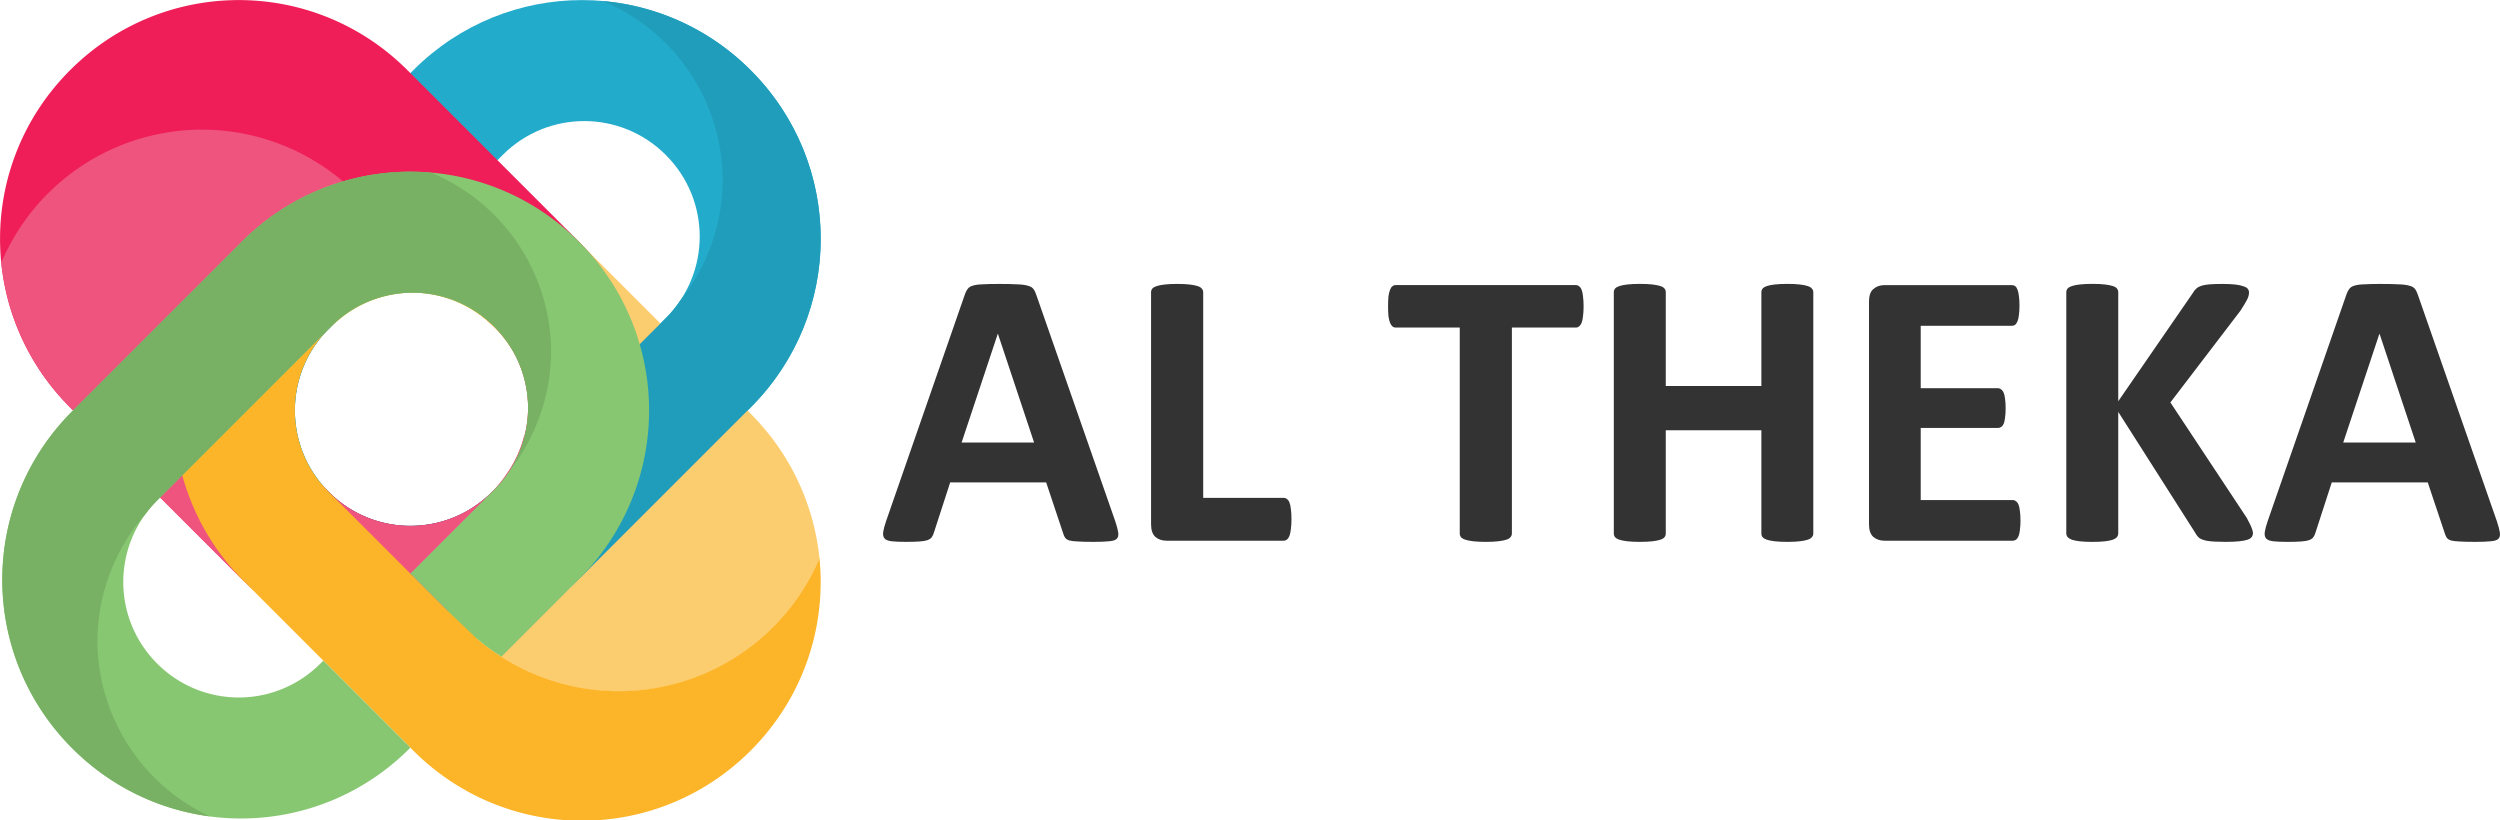<?xml version="1.0" encoding="UTF-8" standalone="no"?> <svg xmlns="http://www.w3.org/2000/svg" xmlns:svg="http://www.w3.org/2000/svg" width="96.287mm" height="31.583mm" viewBox="0 0 96.287 31.583" version="1.1" id="svg2601"><defs id="defs2598"></defs><g id="layer1"><g id="g9030"><g id="g6177" transform="scale(0.519)"><g id="layer1-8"><g id="g26908" transform="matrix(0.267,0,0,0.267,-5.002,-8.385)"><path id="rect1167-1-3-5-34-7-1-9-1-5-5-7" style="fill:#23abcb;fill-opacity:1;stroke:none;stroke-width:0.005" d="m 180.489,31.427 c -16.945,0 -33.889,6.493 -46.873,19.477 l -47.072,47.072 c -25.968,25.968 -25.968,67.778 0,93.746 25.968,25.968 67.78,25.968 93.748,0 l 47.072,-47.072 c 25.968,-25.968 25.968,-67.778 0,-93.746 -12.984,-12.984 -29.93,-19.477 -46.875,-19.477 z m 0.625,33.629 c 8.197,0 16.395,3.141 22.676,9.422 12.562,12.562 12.562,32.787 0,45.35 L 155.47,168.149 c -12.562,12.562 -32.789,12.562 -45.352,0 -12.562,-12.562 -12.562,-32.789 0,-45.352 l 48.322,-48.32 c 6.281,-6.281 14.477,-9.422 22.674,-9.422 z"></path><path id="rect1167-1-3-5-34-7-1-3-4-1-4-6-8-2" style="fill:#fccd6f;fill-opacity:1;stroke:none;stroke-width:0.005" d="m 154.116,83.17 v 37.498 a 32.076,32.076 0 0 1 6.662,7.523 l 27.793,27.795 -34.455,34.455 v 8.121 l 26.055,-6.635 c -8.393,8.351 -18.431,13.985 -29.047,16.932 a 60.625,60.625 0 0 0 39.584,14.732 60.625,60.625 0 0 0 55.791,-36.982 c -0.51,-5.06 -1.617,-10.07 -3.293,-14.93 -0.018,-0.051 -0.035,-0.103 -0.053,-0.154 -0.885,-2.546 -1.929,-5.05 -3.135,-7.496 -0.052,-0.105 -0.104,-0.211 -0.156,-0.316 -1.183,-2.367 -2.517,-4.677 -4.002,-6.92 -0.123,-0.186 -0.246,-0.372 -0.371,-0.557 -1.465,-2.165 -3.071,-4.265 -4.82,-6.285 -0.188,-0.217 -0.377,-0.432 -0.568,-0.646 -0.881,-0.992 -1.785,-1.971 -2.736,-2.922 l -0.822,-0.822 -46.25,-46.25 c -7.625,-7.625 -16.621,-12.993 -26.176,-16.141 z"></path><path id="rect1167-1-3-5-34-7-1-9-1-5-1-1-7" style="fill:#209dba;fill-opacity:1;stroke:none;stroke-width:0.005" d="m 186.219,31.687 a 54.07,54.07 0 0 1 33.373,49.953 54.07,54.07 0 0 1 -11.771,33.277 c -1.155,1.726 -2.494,3.369 -4.02,4.896 -0.004,0.004 -0.007,0.009 -0.012,0.014 a 54.07,54.07 0 0 1 -0.09,0.09 l -48.23,48.232 c -12.562,12.562 -32.789,12.562 -45.352,0 -12.562,-12.562 -12.562,-32.789 0,-45.352 l 10.75,-10.75 a 54.07,54.07 0 0 1 -9.416,-30.408 54.07,54.07 0 0 1 0.938,-9.51 l -25.846,25.846 c -25.968,25.968 -25.968,67.778 0,93.746 25.968,25.968 67.78,25.968 93.748,0 l 47.072,-47.072 c 25.968,-25.968 25.968,-67.778 0,-93.746 -11.519,-11.519 -26.156,-17.917 -41.145,-19.217 z"></path><path id="rect1167-1-3-5-34-7-1-7-4-3-5-9-6" style="fill:#ef1e58;fill-opacity:1;stroke:none;stroke-width:0.005" d="m 85.098,31.427 c -16.945,0 -33.891,6.493 -46.875,19.477 -25.968,25.968 -25.968,67.778 0,93.746 l 47.072,47.072 c 25.968,25.968 67.78,25.968 93.748,0 25.968,-25.968 25.968,-67.778 0,-93.746 l -47.072,-47.072 c -12.984,-12.984 -29.928,-19.477 -46.873,-19.477 z m 33.816,54.816 31.238,31.238 a 32.076,32.076 0 0 1 15.359,27.346 32.076,32.076 0 0 1 -5.92,18.281 32.076,32.076 0 0 1 -1.758,2.398 c -0.733,0.912 -1.518,1.796 -2.365,2.643 -12.562,12.562 -32.789,12.562 -45.352,0 L 73.563,131.595 Z"></path><path id="path1152-8-1-7" style="fill:#ef547f;fill-opacity:1;stroke-width:84.055" d="M 74.88,67.441 A 60.625,60.625 0 0 0 19.089,104.423 c 0.873,8.663 3.468,17.183 7.76,25.037 0.001,0.002 0.003,0.004 0.004,0.006 1.446,2.646 3.085,5.215 4.92,7.688 0.082,0.111 0.162,0.222 0.244,0.332 0.854,1.137 1.75,2.253 2.688,3.346 0.178,0.208 0.362,0.413 0.543,0.619 0.956,1.088 1.938,2.16 2.977,3.199 l 0.822,0.822 46.25,46.25 c 25.968,25.968 67.78,25.968 93.748,0 3.96,-3.96 7.308,-8.291 10.061,-12.875 l -24.672,-26.438 a 32.076,32.076 0 0 1 -4.84,10.699 32.076,32.076 0 0 1 -1.758,2.398 c -0.733,0.912 -1.518,1.796 -2.365,2.643 -12.562,12.562 -32.789,12.562 -45.352,0 L 73.563,131.595 106.968,98.191 86.702,97.861 c 8.124,-7.668 17.682,-12.89 27.762,-15.688 A 60.625,60.625 0 0 0 74.88,67.441 Z"></path><path id="rect1167-1-3-5-34-7-1-3-4-1-4-7-4" style="fill:#fcb529;fill-opacity:1;stroke:none;stroke-width:0.005" d="m 133.417,79.745 c -16.945,0 -33.889,6.493 -46.873,19.477 -25.968,25.968 -25.968,67.778 0,93.746 l 47.072,47.072 c 12.984,12.984 29.928,19.477 46.873,19.477 16.945,0 33.891,-6.493 46.875,-19.477 14.684,-14.684 21.058,-34.433 19.135,-53.52 a 60.625,60.625 0 0 1 -55.791,36.982 60.625,60.625 0 0 1 -39.584,-14.732 c 10.616,-2.947 20.654,-8.581 29.047,-16.932 l -26.055,6.635 v -8.121 l -10.895,10.895 -33.104,-33.102 c -12.562,-12.562 -12.562,-32.789 0,-45.352 0.841,-0.841 1.719,-1.623 2.625,-2.352 a 32.076,32.076 0 0 1 20.693,-7.691 32.076,32.076 0 0 1 20.68,7.799 V 83.083 c -6.716,-2.212 -13.705,-3.338 -20.699,-3.338 z M 246.499,186.521 c -0.122,-1.21 -0.284,-2.416 -0.473,-3.619 0.19,1.203 0.351,2.409 0.473,3.619 z M 154.153,83.095 c 4.691,1.548 9.245,3.636 13.57,6.26 -4.324,-2.628 -8.879,-4.711 -13.57,-6.26 z m 14.182,6.643 c 0.826,0.513 1.643,1.048 2.451,1.602 -0.808,-0.554 -1.625,-1.087 -2.451,-1.602 z m 3.268,2.17 c 0.732,0.518 1.454,1.056 2.17,1.607 -0.715,-0.552 -1.438,-1.089 -2.17,-1.607 z m 3.059,2.297 c 0.682,0.544 1.35,1.111 2.016,1.686 -0.665,-0.575 -1.334,-1.141 -2.016,-1.686 z m 2.914,2.457 c 0.922,0.825 1.831,1.674 2.717,2.561 -0.886,-0.886 -1.795,-1.735 -2.717,-2.561 z m -19.938,27.316 a 32.076,32.076 0 0 1 3.141,4.125 32.076,32.076 0 0 0 -3.141,-4.125 z m 69.727,22.316 c 0.951,0.951 1.855,1.93 2.736,2.922 -0.881,-0.992 -1.785,-1.971 -2.736,-2.922 z m 3.516,3.826 c 0.743,0.867 1.461,1.748 2.152,2.643 -0.691,-0.895 -1.409,-1.775 -2.152,-2.643 z m 2.4,2.963 c 0.767,1.006 1.507,2.027 2.209,3.064 -0.703,-1.038 -1.441,-2.058 -2.209,-3.064 z m 2.209,3.064 c 0.125,0.185 0.248,0.371 0.371,0.557 1.458,2.203 2.767,4.471 3.934,6.793 -1.266,-2.518 -2.697,-4.974 -4.305,-7.35 z m 4.584,7.914 c 1.181,2.408 2.209,4.87 3.08,7.375 0.018,0.051 0.035,0.103 0.053,0.154 0.818,2.374 1.497,4.785 2.041,7.219 -1.123,-5.059 -2.848,-10.01 -5.174,-14.748 z m 5.252,15.109 c 0.235,1.08 0.439,2.164 0.619,3.252 -0.179,-1.089 -0.386,-2.172 -0.619,-3.252 z"></path><path id="rect1167-1-3-5-34-7-1-7-8-3-9-5-4-3" style="fill:#87c771;fill-opacity:1;stroke:none;stroke-width:0.005" d="m 132.792,79.124 c -16.945,0 -33.891,6.491 -46.875,19.475 l -47.072,47.072 c -25.968,25.968 -25.968,67.778 0,93.746 12.984,12.984 29.93,19.477 46.875,19.477 16.945,0 33.889,-6.493 46.873,-19.477 l 0.201,-0.199 -24.199,-24.199 -0.826,0.824 c -6.281,6.281 -14.477,9.422 -22.674,9.422 -8.197,0 -16.395,-3.141 -22.676,-9.422 -12.562,-12.562 -12.562,-32.788 0,-45.35 l 48.32,-48.322 c 12.562,-12.562 32.789,-12.562 45.352,0 12.562,12.562 12.562,32.789 0,45.352 l -23.297,23.297 10.428,10.428 7.902,7.524 a 60.625,60.625 0 0 0 6.988,5.127 l 21.553,-21.553 c 25.968,-25.968 25.968,-67.778 0,-93.746 -12.984,-12.984 -29.928,-19.475 -46.873,-19.475 z"></path><path id="rect1167-1-3-5-34-7-1-7-8-3-9-5-9-1-8" style="fill:#78b064;fill-opacity:1;stroke:none;stroke-width:0.005" d="m 132.792,79.124 c -16.945,0 -33.891,6.491 -46.875,19.475 l -47.072,47.072 c -25.968,25.968 -25.968,67.778 0,93.746 10.762,10.762 24.248,17.051 38.197,18.892 a 54.07,54.07 0 0 1 -31.24,-48.812 54.07,54.07 0 0 1 13.455,-35.33 c 0.641,-0.868 1.33,-1.711 2.07,-2.525 a 54.07,54.07 0 0 1 0.531,-0.559 c 0.187,-0.196 0.368,-0.397 0.561,-0.59 l 48.32,-48.322 c 12.562,-12.562 32.789,-12.562 45.352,0 10.914,10.914 12.338,27.609 4.289,40.041 a 54.07,54.07 0 0 0 11.52,-32.875 54.07,54.07 0 0 0 -33.373,-49.953 54.07,54.07 0 0 0 -0.002,0 c -1.907,-0.165 -3.819,-0.26 -5.732,-0.26 z m 5.744,0.262 c 1.803,0.157 3.6,0.395 5.389,0.699 -1.788,-0.305 -3.585,-0.542 -5.389,-0.699 z m 5.746,0.76 c 1.751,0.308 3.493,0.687 5.221,1.137 -1.728,-0.451 -3.469,-0.828 -5.221,-1.137 z m 5.582,1.234 c 1.75,0.467 3.488,0.997 5.203,1.609 -1.716,-0.613 -3.453,-1.142 -5.203,-1.609 z m 5.283,1.641 c 1.74,0.624 3.458,1.325 5.152,2.1 -1.694,-0.775 -3.413,-1.475 -5.152,-2.1 z m 5.283,2.156 c 1.604,0.738 3.179,1.557 4.732,2.43 -1.553,-0.873 -3.129,-1.692 -4.732,-2.43 z m 5.346,2.773 c 1.485,0.856 2.943,1.779 4.373,2.76 -1.431,-0.981 -2.887,-1.903 -4.373,-2.76 z m 5.482,3.533 c 0.38,0.272 0.761,0.545 1.137,0.826 -0.376,-0.282 -0.756,-0.554 -1.137,-0.826 z m 2.641,1.994 c 0.329,0.262 0.661,0.518 0.986,0.787 -0.325,-0.269 -0.657,-0.526 -0.986,-0.787 z m 2.682,2.244 c 0.238,0.21 0.479,0.413 0.715,0.627 -0.236,-0.214 -0.477,-0.417 -0.715,-0.627 z"></path></g></g></g><g aria-label="AL THEKA" id="text1603" style="font-size:15.579px;line-height:1.25;letter-spacing:0px;word-spacing:0px;fill:#333333;stroke-width:0.389"><path d="m 42.955,20.079 q 0.091,0.274 0.114,0.434 0.023,0.16 -0.061,0.243 -0.084,0.076 -0.297,0.091 -0.213,0.023 -0.586,0.023 -0.388,0 -0.609,-0.015 -0.213,-0.008 -0.327,-0.038 -0.114,-0.038 -0.16,-0.099 -0.046,-0.061 -0.076,-0.16 L 40.293,18.58 h -3.697 l -0.624,1.925 q -0.03,0.107 -0.084,0.183 -0.046,0.068 -0.16,0.114 -0.106,0.038 -0.312,0.053 -0.198,0.015 -0.525,0.015 -0.35,0 -0.548,-0.023 -0.198,-0.023 -0.274,-0.106 -0.076,-0.091 -0.053,-0.251 0.023,-0.16 0.114,-0.426 l 3.035,-8.733 q 0.046,-0.129 0.106,-0.205 0.061,-0.084 0.19,-0.122 0.137,-0.046 0.373,-0.053 0.236,-0.015 0.624,-0.015 0.449,0 0.715,0.015 0.266,0.008 0.411,0.053 0.152,0.038 0.213,0.122 0.068,0.084 0.114,0.228 z m -4.519,-7.219 h -0.008 l -1.392,4.184 h 2.792 z" style="font-weight:bold;font-family:Calibri;-inkscape-font-specification:'Calibri Bold'" id="path9050"></path><path d="m 49.741,19.987 q 0,0.228 -0.023,0.388 -0.015,0.152 -0.053,0.259 -0.038,0.099 -0.099,0.145 -0.053,0.046 -0.129,0.046 h -4.511 q -0.251,0 -0.426,-0.145 -0.167,-0.152 -0.167,-0.487 v -8.938 q 0,-0.076 0.046,-0.137 0.053,-0.061 0.167,-0.099 0.114,-0.038 0.304,-0.061 0.198,-0.023 0.487,-0.023 0.297,0 0.487,0.023 0.19,0.023 0.304,0.061 0.114,0.038 0.16,0.099 0.053,0.061 0.053,0.137 v 7.919 h 3.096 q 0.076,0 0.129,0.046 0.061,0.038 0.099,0.137 0.038,0.091 0.053,0.251 0.023,0.152 0.023,0.38 z" style="font-weight:bold;font-family:Calibri;-inkscape-font-specification:'Calibri Bold'" id="path9052"></path><path d="m 60.992,11.802 q 0,0.221 -0.023,0.38 -0.015,0.152 -0.053,0.251 -0.038,0.091 -0.099,0.137 -0.053,0.046 -0.122,0.046 h -2.465 v 7.934 q 0,0.076 -0.053,0.137 -0.046,0.061 -0.16,0.099 -0.114,0.038 -0.312,0.061 -0.19,0.023 -0.479,0.023 -0.289,0 -0.487,-0.023 -0.19,-0.023 -0.304,-0.061 -0.114,-0.038 -0.167,-0.099 -0.046,-0.061 -0.046,-0.137 v -7.934 h -2.465 q -0.076,0 -0.129,-0.046 -0.053,-0.046 -0.091,-0.137 -0.038,-0.099 -0.061,-0.251 -0.015,-0.16 -0.015,-0.38 0,-0.228 0.015,-0.388 0.023,-0.16 0.061,-0.251 0.038,-0.099 0.091,-0.137 0.053,-0.046 0.129,-0.046 h 6.938 q 0.068,0 0.122,0.046 0.061,0.038 0.099,0.137 0.038,0.091 0.053,0.251 0.023,0.16 0.023,0.388 z" style="font-weight:bold;font-family:Calibri;-inkscape-font-specification:'Calibri Bold'" id="path9054"></path><path d="m 69.839,20.55 q 0,0.076 -0.053,0.137 -0.046,0.061 -0.16,0.099 -0.114,0.038 -0.304,0.061 -0.19,0.023 -0.479,0.023 -0.297,0 -0.494,-0.023 -0.19,-0.023 -0.304,-0.061 -0.106,-0.038 -0.16,-0.099 -0.046,-0.061 -0.046,-0.137 v -3.979 h -3.682 v 3.979 q 0,0.076 -0.046,0.137 -0.046,0.061 -0.16,0.099 -0.114,0.038 -0.304,0.061 -0.19,0.023 -0.487,0.023 -0.289,0 -0.487,-0.023 -0.19,-0.023 -0.304,-0.061 -0.114,-0.038 -0.167,-0.099 -0.046,-0.061 -0.046,-0.137 v -9.296 q 0,-0.076 0.046,-0.137 0.053,-0.061 0.167,-0.099 0.114,-0.038 0.304,-0.061 0.198,-0.023 0.487,-0.023 0.297,0 0.487,0.023 0.19,0.023 0.304,0.061 0.114,0.038 0.16,0.099 0.046,0.061 0.046,0.137 v 3.613 h 3.682 v -3.613 q 0,-0.076 0.046,-0.137 0.053,-0.061 0.16,-0.099 0.114,-0.038 0.304,-0.061 0.198,-0.023 0.494,-0.023 0.289,0 0.479,0.023 0.19,0.023 0.304,0.061 0.114,0.038 0.16,0.099 0.053,0.061 0.053,0.137 z" style="font-weight:bold;font-family:Calibri;-inkscape-font-specification:'Calibri Bold'" id="path9056"></path><path d="m 77.819,20.041 q 0,0.221 -0.023,0.373 -0.015,0.145 -0.053,0.236 -0.038,0.091 -0.099,0.137 -0.053,0.038 -0.122,0.038 h -4.945 q -0.251,0 -0.426,-0.145 -0.167,-0.152 -0.167,-0.487 v -8.581 q 0,-0.335 0.167,-0.479 0.175,-0.152 0.426,-0.152 h 4.914 q 0.068,0 0.122,0.038 0.053,0.038 0.091,0.137 0.038,0.091 0.053,0.243 0.023,0.145 0.023,0.373 0,0.213 -0.023,0.365 -0.015,0.145 -0.053,0.236 -0.038,0.091 -0.091,0.137 -0.053,0.038 -0.122,0.038 h -3.515 v 2.404 h 2.974 q 0.068,0 0.122,0.046 0.061,0.038 0.099,0.129 0.038,0.084 0.053,0.236 0.023,0.145 0.023,0.358 0,0.221 -0.023,0.365 -0.015,0.145 -0.053,0.236 -0.038,0.084 -0.099,0.122 -0.053,0.038 -0.122,0.038 h -2.974 v 2.777 h 3.545 q 0.068,0 0.122,0.046 0.061,0.038 0.099,0.129 0.038,0.091 0.053,0.243 0.023,0.145 0.023,0.365 z" style="font-weight:bold;font-family:Calibri;-inkscape-font-specification:'Calibri Bold'" id="path9058"></path><path d="m 86.773,20.527 q 0,0.084 -0.046,0.152 -0.038,0.061 -0.16,0.107 -0.114,0.038 -0.32,0.061 -0.205,0.023 -0.517,0.023 -0.494,0 -0.715,-0.038 -0.213,-0.038 -0.312,-0.114 -0.091,-0.076 -0.145,-0.183 l -2.974,-4.671 v 4.671 q 0,0.084 -0.046,0.145 -0.046,0.061 -0.16,0.107 -0.114,0.038 -0.304,0.061 -0.19,0.023 -0.487,0.023 -0.289,0 -0.487,-0.023 -0.19,-0.023 -0.304,-0.061 -0.114,-0.046 -0.167,-0.107 -0.046,-0.061 -0.046,-0.145 v -9.273 q 0,-0.084 0.046,-0.145 0.053,-0.061 0.167,-0.099 0.114,-0.038 0.304,-0.061 0.198,-0.023 0.487,-0.023 0.297,0 0.487,0.023 0.19,0.023 0.304,0.061 0.114,0.038 0.16,0.099 0.046,0.061 0.046,0.145 v 4.192 l 2.883,-4.184 q 0.053,-0.099 0.129,-0.16 0.076,-0.068 0.198,-0.106 0.122,-0.038 0.312,-0.053 0.19,-0.015 0.487,-0.015 0.304,0 0.502,0.023 0.198,0.023 0.312,0.068 0.122,0.038 0.167,0.099 0.046,0.061 0.046,0.137 0,0.129 -0.068,0.266 -0.068,0.137 -0.259,0.434 l -2.701,3.537 2.944,4.45 q 0.167,0.312 0.198,0.418 0.038,0.099 0.038,0.16 z" style="font-weight:bold;font-family:Calibri;-inkscape-font-specification:'Calibri Bold'" id="path9060"></path><path d="m 96.168,20.079 q 0.091,0.274 0.114,0.434 0.023,0.16 -0.061,0.243 -0.084,0.076 -0.297,0.091 -0.213,0.023 -0.586,0.023 -0.388,0 -0.609,-0.015 -0.213,-0.008 -0.327,-0.038 -0.114,-0.038 -0.16,-0.099 -0.046,-0.061 -0.076,-0.16 l -0.662,-1.978 h -3.697 l -0.624,1.925 q -0.03,0.107 -0.084,0.183 -0.046,0.068 -0.16,0.114 -0.107,0.038 -0.312,0.053 -0.198,0.015 -0.525,0.015 -0.35,0 -0.548,-0.023 -0.198,-0.023 -0.274,-0.106 -0.076,-0.091 -0.053,-0.251 0.023,-0.16 0.114,-0.426 l 3.035,-8.733 q 0.046,-0.129 0.107,-0.205 0.061,-0.084 0.19,-0.122 0.137,-0.046 0.373,-0.053 0.236,-0.015 0.624,-0.015 0.449,0 0.715,0.015 0.266,0.008 0.411,0.053 0.152,0.038 0.213,0.122 0.068,0.084 0.114,0.228 z M 91.649,12.859 h -0.008 l -1.392,4.184 h 2.792 z" style="font-weight:bold;font-family:Calibri;-inkscape-font-specification:'Calibri Bold'" id="path9062"></path></g></g></g></svg> 
